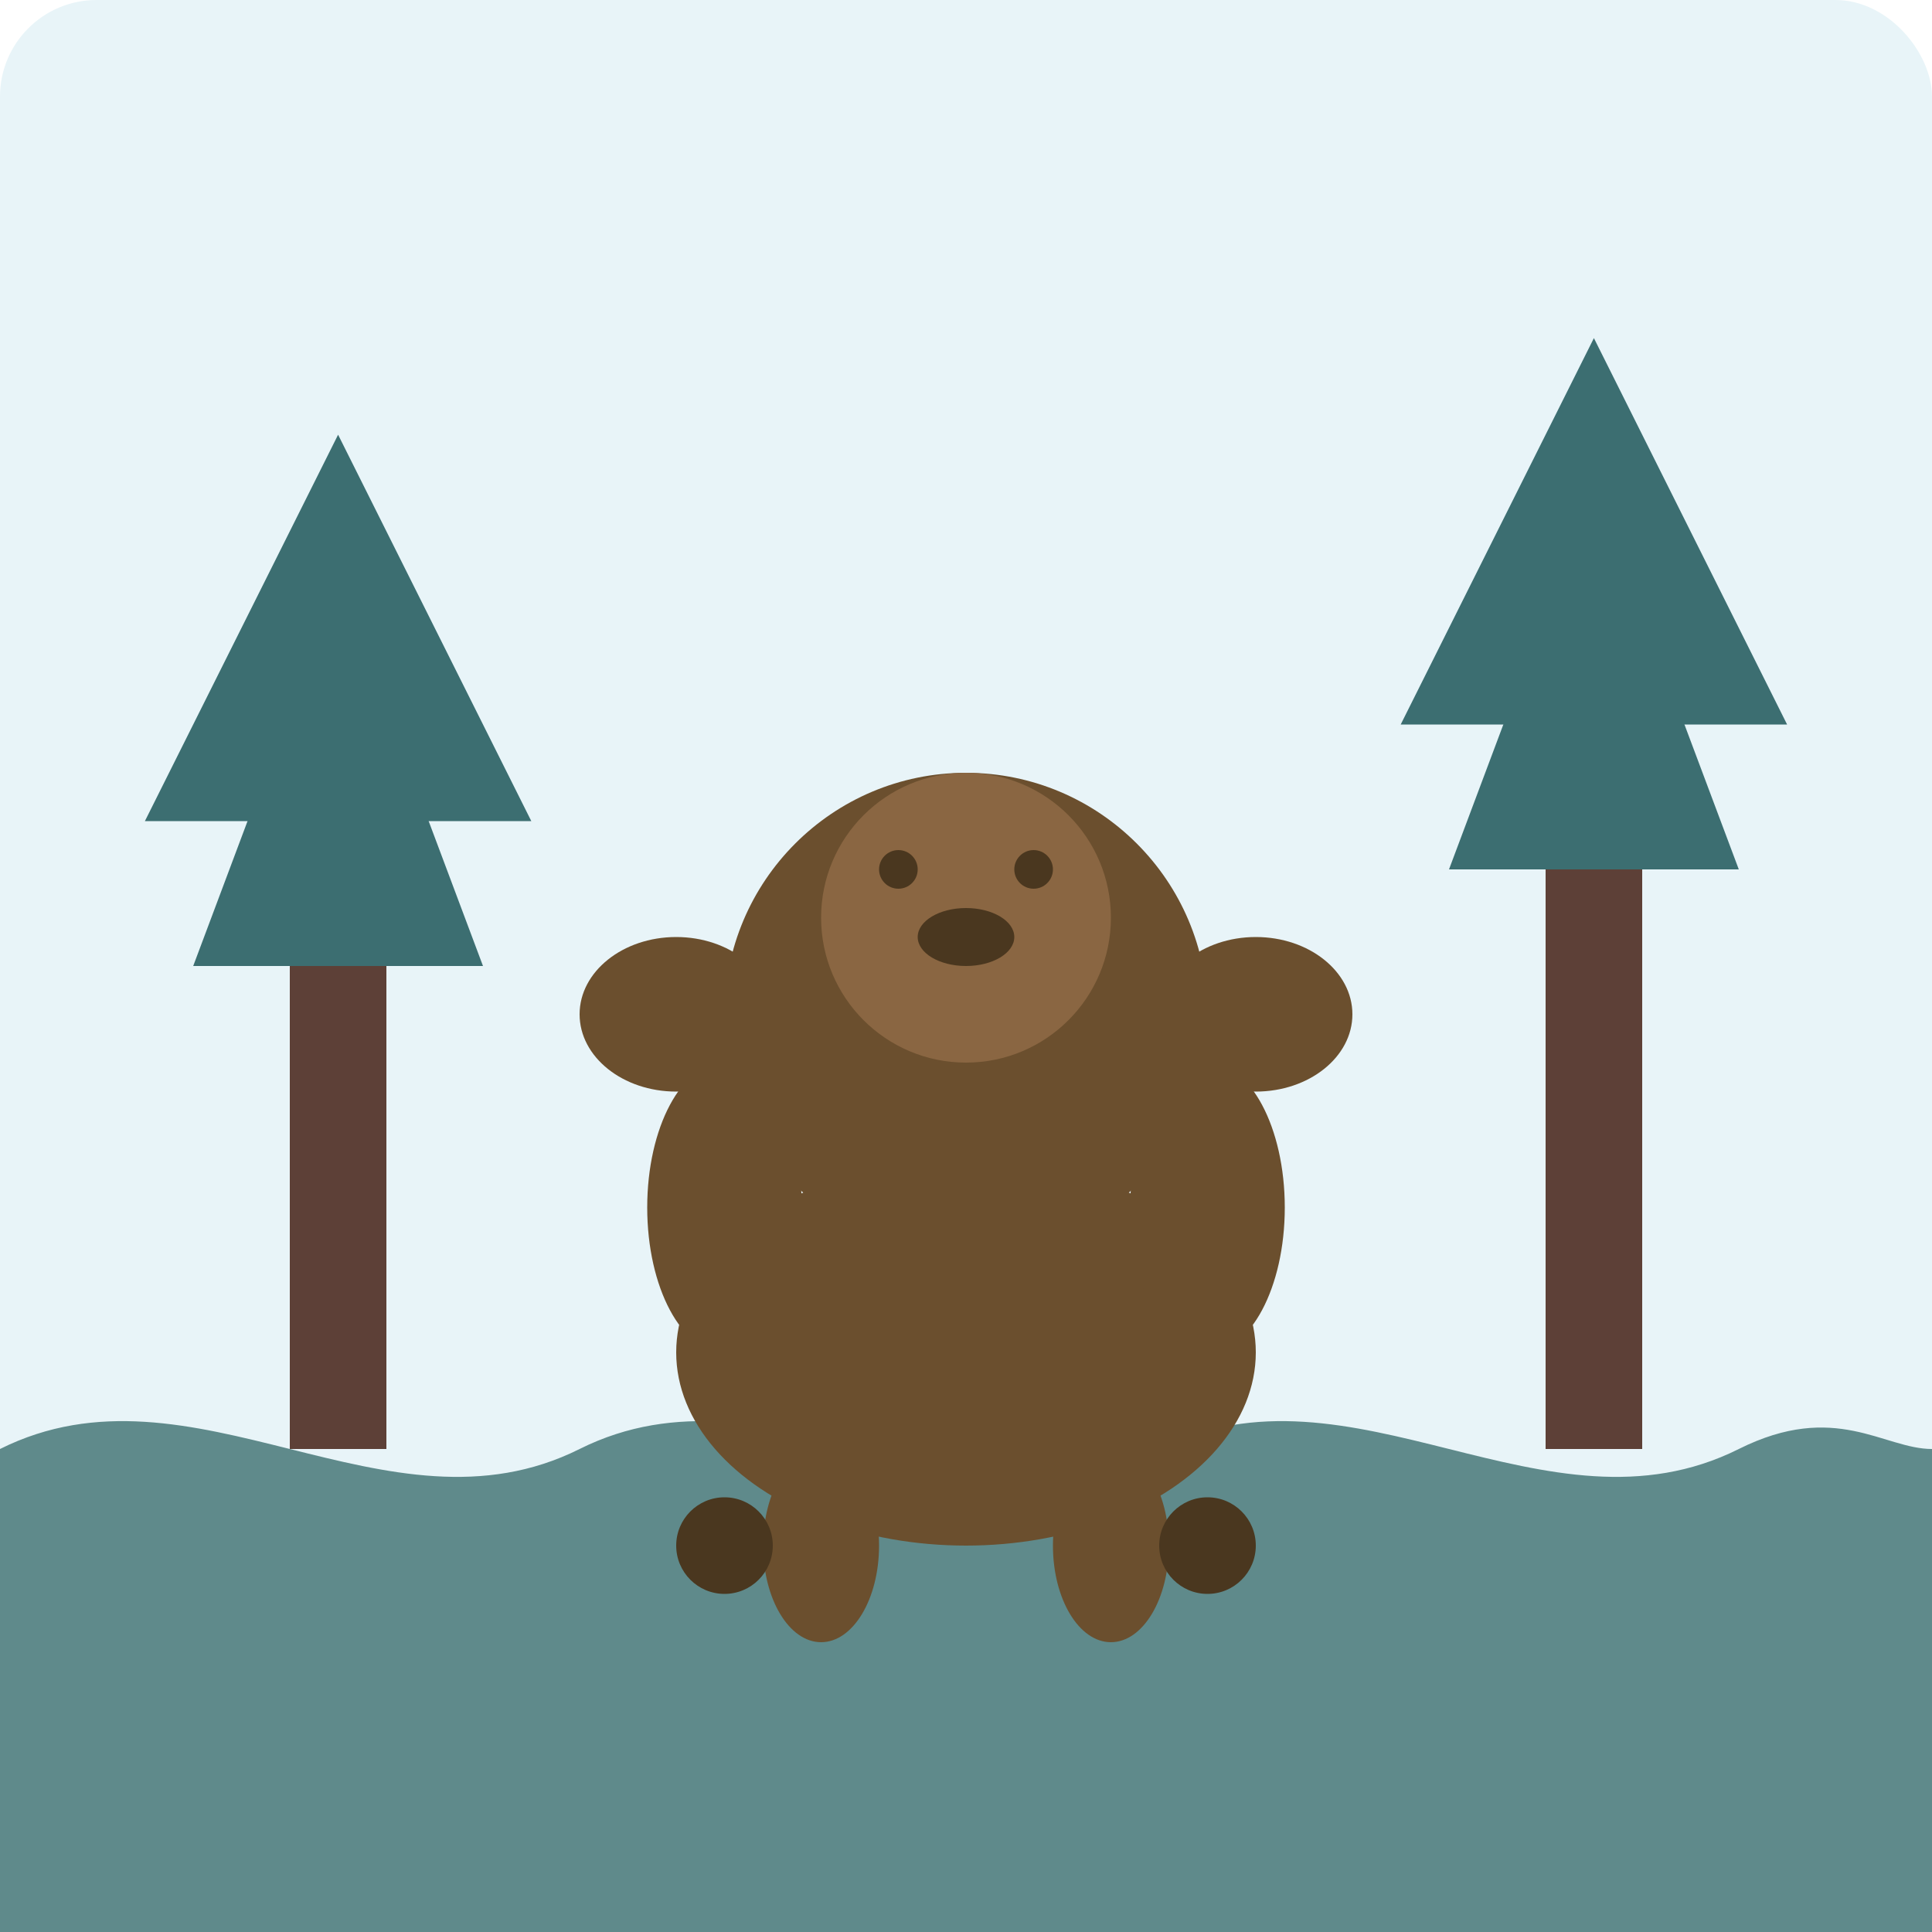 <svg xmlns="http://www.w3.org/2000/svg" width="200" height="200" viewBox="0 0 200 200">
  <style>
    .background { fill: #e8f4f8; }
    .bear-body { fill: #6b4f2e; }
    .bear-face { fill: #8a6642; }
    .bear-detail { fill: #4a371f; }
    .tree-trunk { fill: #5d4037; }
    .tree-leaves { fill: #3c6e71; }
    .ground { fill: #5f8a8b; }
  </style>
  
  <!-- Background -->
  <rect class="background" width="200" height="200" rx="10" ry="10" />
  
  <!-- Ground -->
  <path class="ground" d="M0,150 C20,140 40,160 60,150 C80,140 100,160 120,150 C140,140 160,160 180,150 C190,145 195,150 200,150 L200,200 L0,200 Z" />
  
  <!-- Trees -->
  <rect class="tree-trunk" x="30" y="100" width="10" height="50" />
  <polygon class="tree-leaves" points="20,100 50,100 35,60" />
  <polygon class="tree-leaves" points="15,85 55,85 35,45" />
  
  <rect class="tree-trunk" x="160" y="90" width="10" height="60" />
  <polygon class="tree-leaves" points="150,90 180,90 165,50" />
  <polygon class="tree-leaves" points="145,75 185,75 165,35" />
  
  <!-- Bear -->
  <ellipse class="bear-body" cx="100" cy="140" rx="30" ry="20" />
  <circle class="bear-body" cx="100" cy="105" r="25" />
  <circle class="bear-face" cx="100" cy="95" r="15" />
  
  <!-- Bear details -->
  <circle class="bear-detail" cx="93" cy="90" r="2" />
  <circle class="bear-detail" cx="107" cy="90" r="2" />
  <ellipse class="bear-detail" cx="100" cy="97" rx="5" ry="3" />
  
  <ellipse class="bear-body" cx="75" cy="125" rx="8" ry="15" />
  <ellipse class="bear-body" cx="125" cy="125" rx="8" ry="15" />
  <ellipse class="bear-body" cx="85" cy="160" rx="6" ry="10" />
  <ellipse class="bear-body" cx="115" cy="160" rx="6" ry="10" />
  <circle class="bear-detail" cx="75" cy="160" r="5" />
  <circle class="bear-detail" cx="125" cy="160" r="5" />
  <ellipse class="bear-body" cx="130" cy="105" rx="10" ry="8" />
  <ellipse class="bear-body" cx="70" cy="105" rx="10" ry="8" />
</svg>
